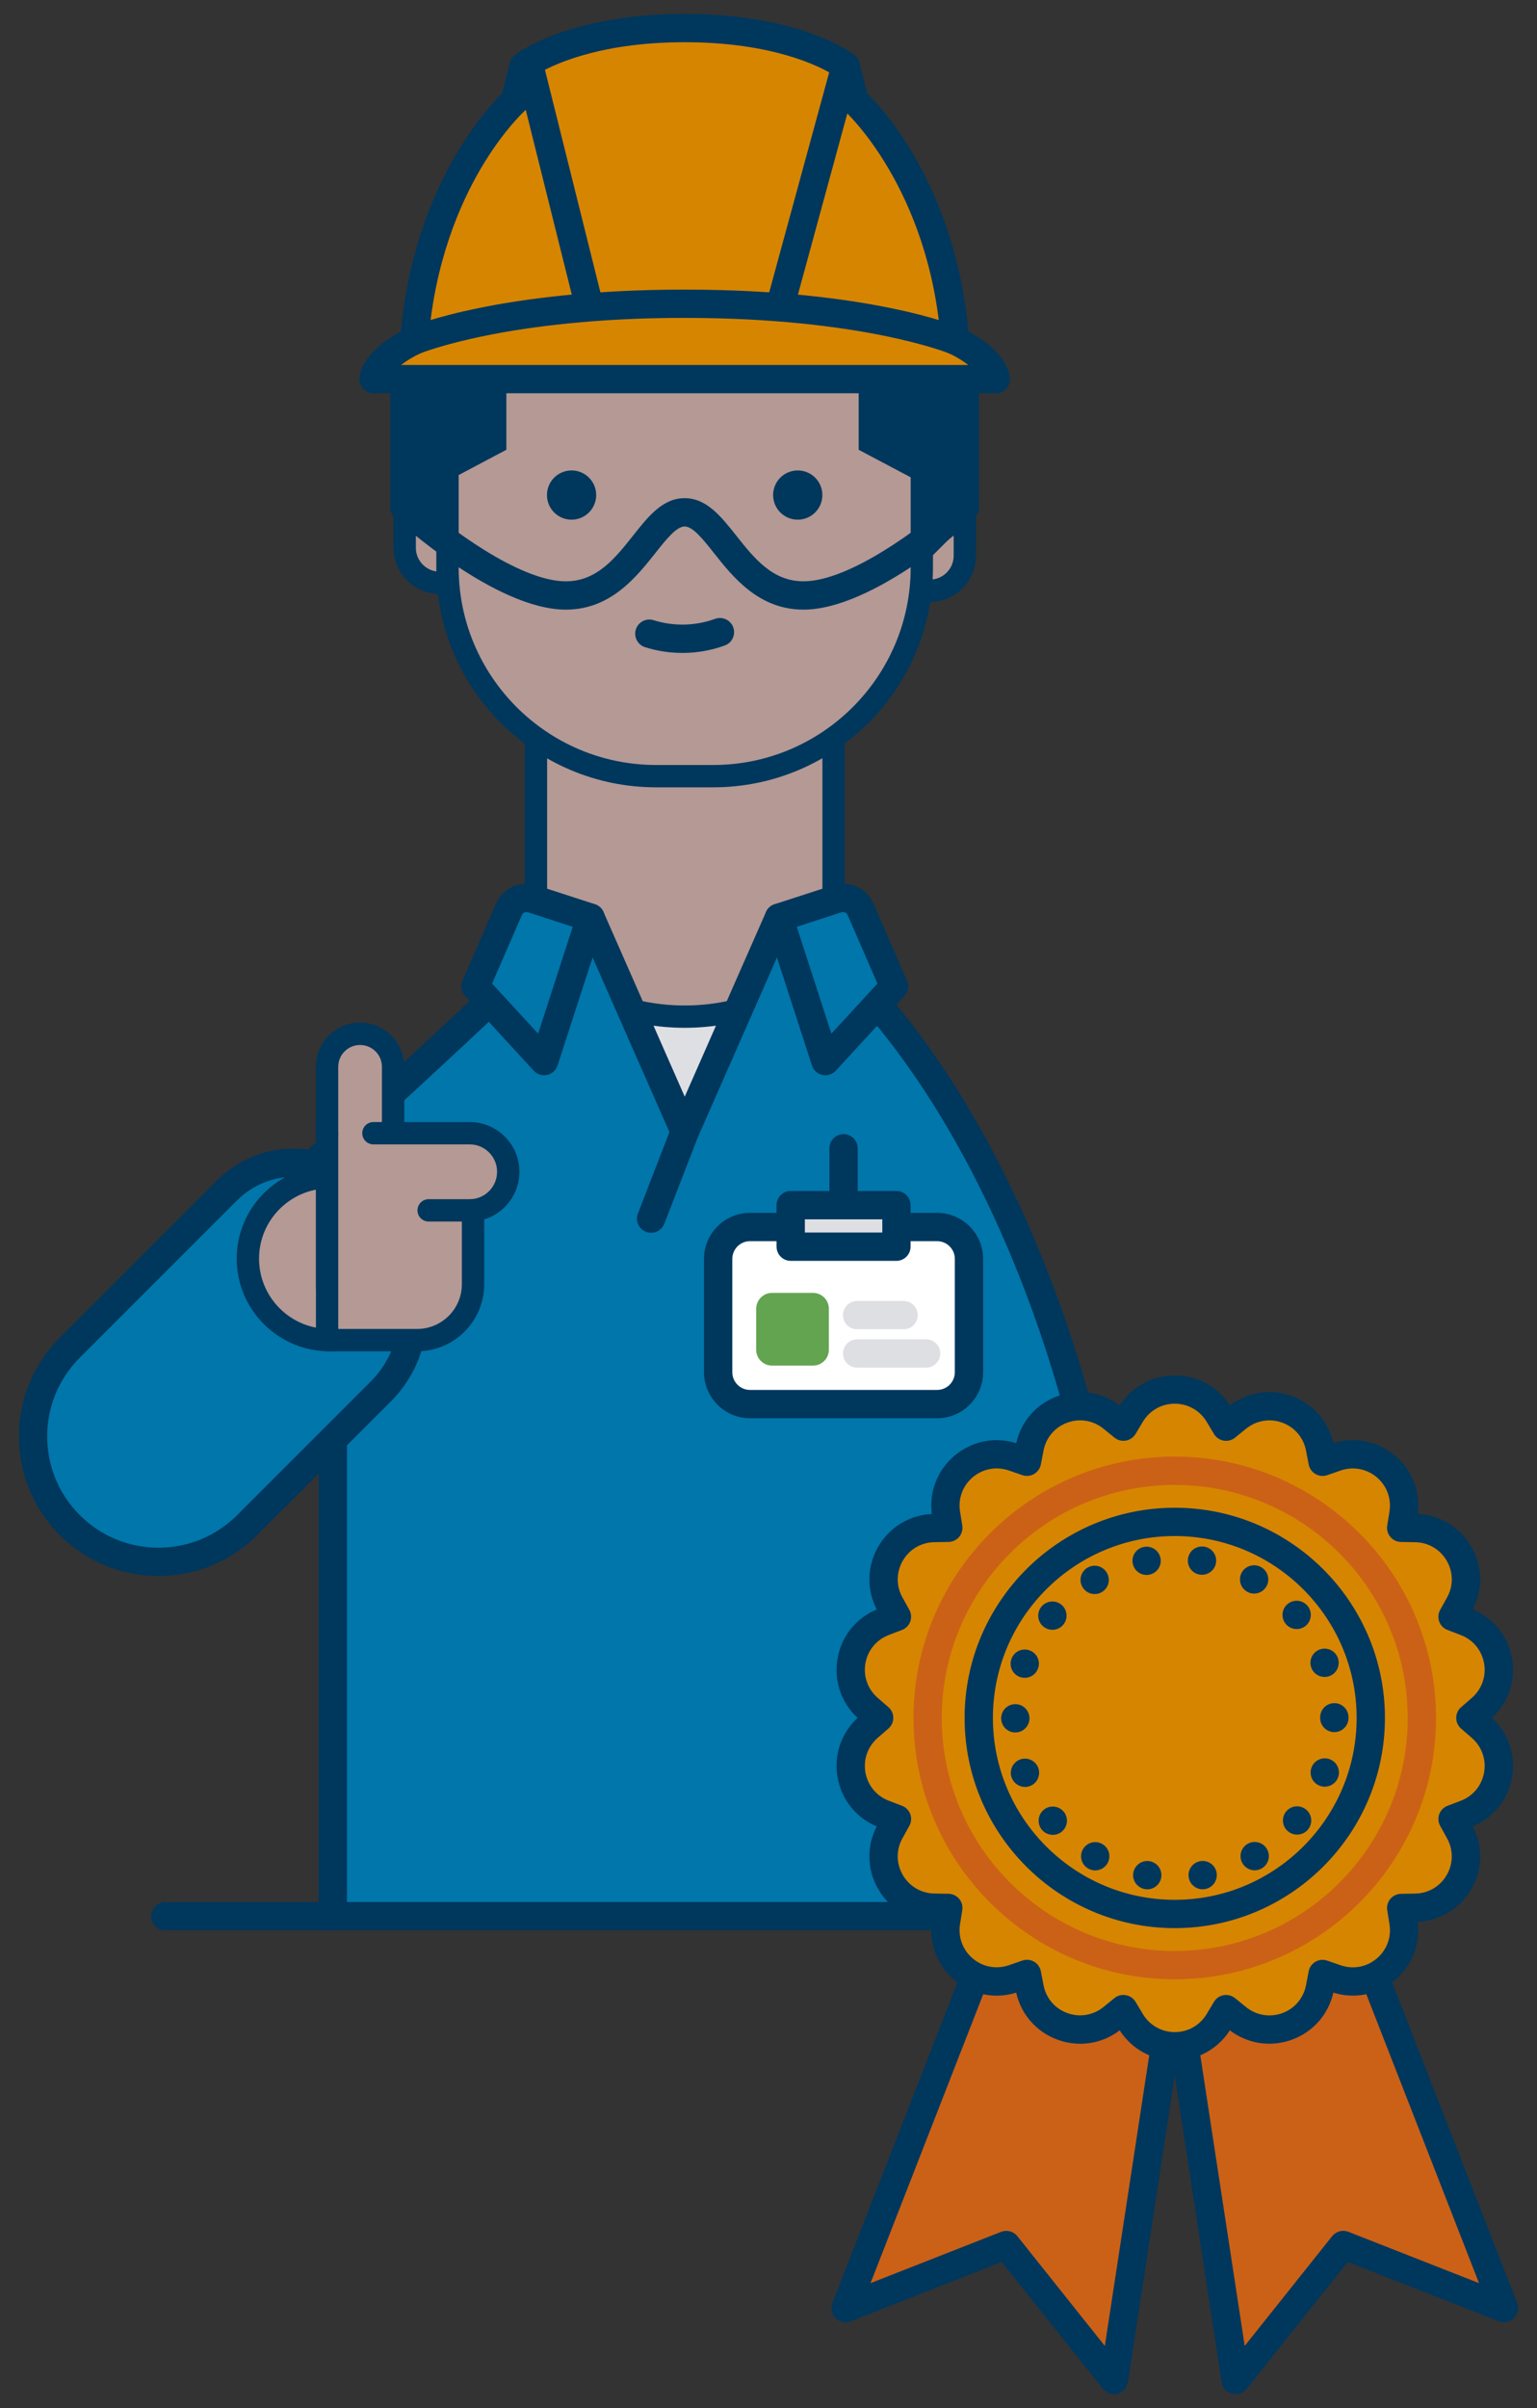 <svg width="143" height="224" viewBox="0 0 143 224" fill="none" xmlns="http://www.w3.org/2000/svg">
<rect x="0" y="0" width="143" height="224" fill="#333333" stroke="none"/>
<g id="Recurso 108">
<path id="Vector" d="M77.555 89.103C94.793 105.501 104.552 136.914 104.552 160.707V178.244H30.962V131.854L19.968 116.393C19.968 116.393 32.624 105.498 49.862 89.1" fill="#0076AA"/>
<path id="Vector_2" d="M104.554 179.562H30.962C30.233 179.562 29.646 178.972 29.646 178.244V132.277L18.895 117.157C18.502 116.604 18.594 115.839 19.109 115.395C19.235 115.286 31.94 104.334 48.954 88.146C49.481 87.644 50.313 87.666 50.816 88.193C51.316 88.719 51.296 89.552 50.77 90.054C36.303 103.817 24.938 113.811 21.735 116.604L32.037 131.092C32.194 131.316 32.279 131.583 32.279 131.854V176.926H103.236V160.705C103.236 138.167 94.104 106.659 76.647 90.054C76.121 89.552 76.099 88.719 76.601 88.193C77.104 87.666 77.936 87.644 78.463 88.146C96.456 105.263 105.869 137.604 105.869 160.705V178.244C105.869 178.972 105.28 179.562 104.554 179.562Z" fill="#00375D"/>
<path id="Vector_3" d="M59.077 94.196L63.707 105.282L68.282 94.573C68.282 94.573 62.458 96.64 59.074 94.196H59.077Z" fill="#DEDFE3"/>
<path id="Vector_4" d="M77.555 89.102V58.182H49.862V89.102C57.647 96.41 69.77 96.41 77.555 89.102Z" fill="#B49994"/>
<path id="Vector_5" d="M50.901 88.646C58.167 95.16 69.25 95.162 76.516 88.646V59.221H50.901V88.646ZM63.707 95.609C58.47 95.609 53.23 93.692 49.148 89.86C48.94 89.663 48.821 89.389 48.821 89.103V58.182C48.821 57.609 49.287 57.143 49.86 57.143H77.553C78.128 57.143 78.591 57.609 78.591 58.182V89.103C78.591 89.389 78.472 89.663 78.264 89.86C74.182 93.692 68.945 95.609 63.705 95.609H63.707Z" fill="#00375D"/>
<path id="Vector_6" d="M47.617 111.107V90.437L54.944 85.365L63.71 105.283L72.473 85.365L80.309 91.003V108.287" fill="#0076AA"/>
<path id="Vector_7" d="M42.759 51.573L37.655 46.47V50.959C37.655 52.751 39.121 54.214 40.909 54.214H43.147L84.278 54.947H86.515C88.306 54.947 89.769 53.481 89.769 51.692V47.205L84.923 52.054" fill="#B49994"/>
<path id="Vector_8" d="M86.517 55.986H84.28L43.13 55.253H40.909C38.541 55.253 36.616 53.326 36.616 50.959V46.47C36.616 46.05 36.869 45.671 37.257 45.511C37.645 45.351 38.092 45.438 38.388 45.737L43.492 50.84C43.897 51.246 43.897 51.904 43.492 52.311C43.086 52.717 42.428 52.717 42.021 52.311L38.691 48.982V50.962C38.691 52.183 39.686 53.178 40.907 53.178H43.145L84.294 53.913H86.513C87.736 53.913 88.728 52.918 88.728 51.697V49.717L85.653 52.792C85.248 53.197 84.591 53.197 84.185 52.792C83.78 52.386 83.78 51.729 84.185 51.324L89.034 46.475C89.33 46.178 89.779 46.089 90.168 46.249C90.556 46.409 90.808 46.788 90.808 47.21V51.697C90.808 54.066 88.881 55.99 86.515 55.99L86.517 55.986Z" fill="#00375D"/>
<path id="Vector_9" d="M66.36 72.199H61.043C50.323 72.199 41.635 63.511 41.635 52.792V34.44C41.635 22.254 51.515 12.374 63.7 12.374C75.885 12.374 85.765 22.254 85.765 34.44V52.792C85.765 63.509 77.077 72.199 66.358 72.199H66.36Z" fill="white"/>
<path id="Vector_10" d="M63.7 12.374C51.512 12.374 41.635 22.254 41.635 34.44V40.914C44.639 37.91 46.328 33.833 46.328 29.583V22.829H81.074V29.583C81.074 33.833 82.763 37.91 85.768 40.914V34.44C85.768 22.252 75.888 12.374 63.703 12.374H63.7Z" fill="#D68500"/>
<path id="Vector_11" d="M66.36 72.199H61.043C50.323 72.199 41.635 63.511 41.635 52.792V34.44C41.635 22.254 51.515 12.374 63.7 12.374C75.885 12.374 85.765 22.254 85.765 34.44V52.792C85.765 63.509 77.077 72.199 66.358 72.199H66.36Z" fill="#B49994"/>
<path id="Vector_12" d="M63.7 13.413C52.104 13.413 42.674 22.847 42.674 34.44V52.792C42.674 62.919 50.913 71.161 61.043 71.161H66.36C76.487 71.161 84.729 62.921 84.729 52.792V34.44C84.729 22.844 75.296 13.413 63.703 13.413H63.7ZM66.358 73.238H61.04C49.765 73.238 40.594 64.064 40.594 52.792V34.44C40.594 21.699 50.959 11.334 63.698 11.334C76.436 11.334 86.801 21.699 86.801 34.44V52.792C86.801 64.067 77.63 73.238 66.355 73.238H66.358Z" fill="#00375D"/>
<path id="Vector_13" d="M87.19 130.609H69.777C68.141 130.609 66.814 129.284 66.814 127.649V117.101C66.814 115.466 68.139 114.138 69.777 114.138H87.19C88.825 114.138 90.15 115.463 90.15 117.101V127.649C90.15 129.284 88.825 130.609 87.19 130.609Z" fill="white"/>
<path id="Vector_14" d="M69.779 115.456C68.872 115.456 68.134 116.194 68.134 117.101V127.648C68.134 128.556 68.872 129.294 69.779 129.294H87.19C88.097 129.294 88.835 128.556 88.835 127.648V117.101C88.835 116.194 88.097 115.456 87.19 115.456H69.779ZM87.19 131.927H69.779C67.42 131.927 65.501 130.007 65.501 127.648V117.101C65.501 114.742 67.42 112.823 69.779 112.823H87.19C89.549 112.823 91.468 114.742 91.468 117.101V127.648C91.468 130.007 89.549 131.927 87.19 131.927Z" fill="#00375D"/>
<path id="Vector_15" d="M78.484 113.854C77.757 113.854 77.169 113.265 77.169 112.536V106.816C77.169 106.088 77.759 105.499 78.484 105.499C79.21 105.499 79.8 106.088 79.8 106.816V112.536C79.8 113.265 79.21 113.854 78.484 113.854Z" fill="#00375D"/>
<path id="Vector_16" d="M83.404 115.968H73.565V112.104H83.404V115.968Z" fill="#DEDFE3"/>
<path id="Vector_17" d="M74.883 114.653H82.088V113.422H74.883V114.653ZM83.404 117.286H73.565C72.837 117.286 72.25 116.696 72.25 115.968V112.102C72.25 111.376 72.84 110.787 73.565 110.787H83.404C84.132 110.787 84.719 111.376 84.719 112.102V115.968C84.719 116.694 84.129 117.286 83.404 117.286Z" fill="#00375D"/>
<path id="Vector_18" d="M75.64 127.03H71.83C71.015 127.03 70.355 126.367 70.355 125.554V121.744C70.355 120.929 71.015 120.266 71.83 120.266H75.64C76.456 120.266 77.116 120.926 77.116 121.744V125.554C77.116 126.37 76.456 127.03 75.64 127.03Z" fill="#63A451"/>
<path id="Vector_19" d="M84.069 123.649H79.746C79.018 123.649 78.431 123.059 78.431 122.333C78.431 121.608 79.021 121.016 79.746 121.016H84.069C84.797 121.016 85.384 121.605 85.384 122.333C85.384 123.061 84.794 123.649 84.069 123.649Z" fill="#DEDFE3"/>
<path id="Vector_20" d="M86.168 127.219H79.746C79.018 127.219 78.431 126.629 78.431 125.904C78.431 125.178 79.021 124.586 79.746 124.586H86.168C86.896 124.586 87.483 125.176 87.483 125.904C87.483 126.632 86.894 127.219 86.168 127.219Z" fill="#DEDFE3"/>
<path id="Vector_21" d="M55.468 46.05C55.468 47.314 54.441 48.341 53.177 48.341C51.913 48.341 50.889 47.317 50.889 46.05C50.889 44.783 51.913 43.761 53.177 43.761C54.441 43.761 55.468 44.785 55.468 46.05Z" fill="#00375D"/>
<path id="Vector_22" d="M76.511 46.05C76.511 47.314 75.487 48.341 74.221 48.341C72.954 48.341 71.93 47.317 71.93 46.05C71.93 44.783 72.956 43.761 74.221 43.761C75.485 43.761 76.511 44.785 76.511 46.05Z" fill="#00375D"/>
<path id="Vector_23" d="M34.75 35.265C35.036 33.272 38.548 31.678 38.548 31.678C39.681 16.755 47.879 9.392 47.879 9.392L48.729 6.138C48.729 6.138 53.238 2.609 63.702 2.609C74.167 2.609 78.674 6.138 78.674 6.138L79.523 9.392C79.523 9.392 87.721 16.755 88.855 31.678C88.855 31.678 92.366 33.272 92.65 35.265H34.75Z" fill="#D68500"/>
<path id="Vector_24" d="M37.313 33.949H90.092C89.527 33.52 88.862 33.129 88.308 32.877C87.874 32.678 87.578 32.255 87.542 31.78C86.459 17.549 78.72 10.445 78.642 10.375C78.451 10.203 78.312 9.977 78.249 9.727L77.523 6.953C76.334 6.22 71.959 3.927 63.7 3.927C55.441 3.927 51.073 6.215 49.874 6.953L49.151 9.724C49.085 9.974 48.95 10.2 48.758 10.372C48.741 10.387 46.778 12.185 44.712 15.711C42.81 18.956 40.424 24.38 39.861 31.777C39.825 32.255 39.531 32.678 39.092 32.877C38.541 33.129 37.878 33.52 37.31 33.949H37.313ZM92.65 36.583H34.75C34.369 36.583 34.005 36.417 33.755 36.129C33.505 35.84 33.393 35.456 33.447 35.08C33.743 33.02 36.036 31.515 37.296 30.833C38.531 17.483 45.173 10.207 46.697 8.7L47.452 5.807C47.525 5.528 47.688 5.281 47.916 5.104C48.115 4.948 52.908 1.296 63.703 1.296C74.497 1.296 79.285 4.948 79.484 5.104C79.71 5.281 79.873 5.528 79.945 5.807L80.703 8.7C82.227 10.207 88.869 17.481 90.104 30.833C91.366 31.515 93.66 33.02 93.953 35.083C94.007 35.461 93.895 35.842 93.645 36.131C93.395 36.42 93.034 36.585 92.65 36.585V36.583Z" fill="#00375D"/>
<path id="Vector_25" d="M72.59 29.761C72.476 29.761 72.359 29.746 72.243 29.714C71.541 29.523 71.126 28.799 71.318 28.098L77.402 5.793C77.594 5.091 78.32 4.676 79.018 4.868C79.72 5.06 80.135 5.783 79.943 6.484L73.859 28.79C73.699 29.375 73.17 29.761 72.59 29.761Z" fill="#00375D"/>
<path id="Vector_26" d="M88.855 31.678C88.855 31.678 80.737 28.256 63.7 28.256L88.855 31.678Z" fill="white"/>
<path id="Vector_27" d="M88.855 32.993C88.685 32.993 88.512 32.959 88.345 32.891C88.228 32.843 80.164 29.571 63.7 29.571C62.972 29.571 62.385 28.981 62.385 28.256C62.385 27.53 62.974 26.94 63.7 26.94C80.805 26.94 89.024 30.321 89.367 30.467C90.036 30.748 90.352 31.52 90.068 32.192C89.857 32.694 89.367 32.998 88.855 32.998V32.993Z" fill="#00375D"/>
<path id="Vector_28" d="M54.813 29.761C54.223 29.761 53.684 29.36 53.536 28.763L48.01 6.591C47.833 5.885 48.263 5.172 48.969 4.995C49.675 4.82 50.389 5.249 50.566 5.953L56.092 28.123C56.267 28.829 55.839 29.542 55.133 29.72C55.026 29.746 54.92 29.758 54.813 29.758V29.761Z" fill="#00375D"/>
<path id="Vector_29" d="M38.548 31.678C38.548 31.678 46.666 28.256 63.703 28.256L38.548 31.678Z" fill="white"/>
<path id="Vector_30" d="M38.55 32.993C38.036 32.993 37.546 32.69 37.334 32.185C37.053 31.516 37.366 30.746 38.036 30.465C38.378 30.322 46.598 26.939 63.703 26.939C64.43 26.939 65.018 27.528 65.018 28.254C65.018 28.98 64.428 29.569 63.703 29.569C47.202 29.569 39.138 32.855 39.058 32.889C38.893 32.957 38.72 32.991 38.55 32.991V32.993Z" fill="#00375D"/>
<path id="Vector_31" d="M63.71 106.598C63.188 106.598 62.715 106.29 62.506 105.812L54.383 87.355L48.367 91.52C47.77 91.935 46.947 91.784 46.535 91.187C46.12 90.59 46.27 89.77 46.867 89.355L54.194 84.283C54.517 84.059 54.925 83.992 55.301 84.098C55.679 84.205 55.99 84.475 56.148 84.836L63.707 102.013L71.267 84.836C71.427 84.472 71.743 84.2 72.126 84.096C72.51 83.992 72.92 84.064 73.243 84.297L81.076 89.935C81.666 90.36 81.802 91.182 81.377 91.772C80.953 92.362 80.13 92.498 79.54 92.073L73.024 87.387L64.913 105.814C64.702 106.292 64.231 106.6 63.71 106.6V106.598Z" fill="#00375D"/>
<path id="Vector_32" d="M54.944 85.365L49.529 83.608C48.656 83.324 47.712 83.751 47.345 84.593L44.232 91.753L50.619 98.706L54.941 85.365" fill="#0076AA"/>
<path id="Vector_33" d="M45.782 91.493L50.066 96.153L53.286 86.212L49.124 84.863C48.894 84.788 48.651 84.899 48.554 85.12L45.782 91.495V91.493ZM50.622 100.021C50.258 100.021 49.906 99.871 49.653 99.594L43.266 92.641C42.914 92.257 42.819 91.702 43.028 91.226L46.142 84.067C46.782 82.596 48.413 81.861 49.937 82.356L55.352 84.111C56.043 84.334 56.422 85.076 56.199 85.768L51.876 99.109C51.731 99.553 51.362 99.89 50.906 99.99C50.813 100.009 50.719 100.021 50.624 100.021H50.622Z" fill="#00375D"/>
<path id="Vector_34" d="M72.473 85.365L76.795 98.706L83.183 91.753L80.069 84.593C79.703 83.751 78.759 83.327 77.885 83.608L72.471 85.365" fill="#0076AA"/>
<path id="Vector_35" d="M74.131 86.212L77.351 96.153L81.635 91.493L78.863 85.118C78.768 84.897 78.526 84.788 78.293 84.86L74.131 86.21V86.212ZM76.793 100.023C76.701 100.023 76.606 100.014 76.511 99.992C76.055 99.892 75.684 99.558 75.541 99.111L71.219 85.77C70.995 85.079 71.374 84.336 72.065 84.113L77.48 82.358C79.004 81.863 80.637 82.599 81.275 84.069L84.389 91.228C84.598 91.707 84.503 92.26 84.151 92.643L77.764 99.596C77.511 99.871 77.159 100.023 76.795 100.023H76.793Z" fill="#00375D"/>
<path id="Vector_36" d="M60.579 114.677C60.421 114.677 60.261 114.647 60.103 114.587C59.426 114.325 59.089 113.563 59.351 112.883L62.479 104.804C62.741 104.127 63.504 103.79 64.183 104.052C64.86 104.314 65.197 105.076 64.935 105.755L61.807 113.834C61.606 114.356 61.108 114.677 60.579 114.677Z" fill="#00375D"/>
<path id="Vector_37" d="M63.486 60.735C62.314 60.735 61.142 60.558 60.019 60.203C59.324 59.985 58.941 59.245 59.159 58.551C59.378 57.857 60.12 57.473 60.812 57.691C62.669 58.279 64.7 58.235 66.53 57.568C67.214 57.318 67.969 57.67 68.219 58.354C68.469 59.036 68.117 59.793 67.435 60.043C66.168 60.507 64.829 60.737 63.486 60.737V60.735Z" fill="#00375D"/>
<path id="Vector_38" d="M30.962 179.561H15.381C14.653 179.561 14.066 178.972 14.066 178.244C14.066 177.516 14.655 176.928 15.381 176.928H30.964C31.692 176.928 32.279 177.518 32.279 178.244C32.279 178.969 31.69 179.561 30.964 179.561H30.962Z" fill="#00375D"/>
<path id="Vector_39" d="M126.012 179.561H104.552C103.826 179.561 103.236 178.972 103.236 178.244C103.236 177.516 103.826 176.928 104.552 176.928H126.012C126.74 176.928 127.328 177.518 127.328 178.244C127.328 178.969 126.738 179.561 126.012 179.561Z" fill="#00375D"/>
<path id="Vector_40" d="M116.659 155.067L139.926 214.703L124.971 208.827L114.958 221.391L105.289 158.116" fill="#CB6116"/>
<path id="Vector_41" d="M114.958 222.709C114.846 222.709 114.73 222.694 114.618 222.665C114.113 222.532 113.735 222.109 113.657 221.592L103.988 158.317C103.879 157.598 104.372 156.926 105.09 156.817C105.806 156.708 106.481 157.2 106.59 157.919L115.805 218.219L123.942 208.012C124.301 207.56 124.915 207.395 125.454 207.606L137.605 212.38L115.434 155.55C115.169 154.873 115.504 154.108 116.181 153.844C116.858 153.582 117.623 153.914 117.887 154.591L141.151 214.224C141.343 214.712 141.226 215.266 140.855 215.634C140.486 216.003 139.93 216.12 139.443 215.928L125.393 210.409L115.987 222.211C115.732 222.529 115.351 222.706 114.958 222.706V222.709Z" fill="#00375D"/>
<path id="Vector_42" d="M101.938 155.067L78.671 214.703L93.626 208.827L103.639 221.391L113.308 158.116" fill="#CB6116"/>
<path id="Vector_43" d="M103.639 222.709C103.243 222.709 102.862 222.532 102.61 222.214L93.204 210.412L79.154 215.931C78.666 216.122 78.113 216.008 77.742 215.637C77.371 215.268 77.254 214.715 77.446 214.227L100.712 154.594C100.977 153.917 101.739 153.582 102.416 153.846C103.093 154.111 103.428 154.873 103.163 155.552L80.992 212.382L93.143 207.609C93.682 207.398 94.293 207.563 94.655 208.014L102.792 218.222L112.007 157.921C112.116 157.203 112.793 156.71 113.507 156.819C114.225 156.929 114.72 157.601 114.608 158.319L104.94 221.595C104.86 222.112 104.484 222.534 103.979 222.668C103.867 222.697 103.753 222.711 103.639 222.711V222.709Z" fill="#00375D"/>
<path id="Vector_44" d="M113.395 131.585L114.075 132.718L115.101 131.886C117.902 129.614 122.115 131.146 122.802 134.689L123.052 135.987L124.301 135.555C127.711 134.378 131.145 137.259 130.577 140.822L130.369 142.127L131.689 142.149C135.295 142.207 137.538 146.09 135.785 149.245L135.145 150.4L136.377 150.874C139.746 152.162 140.525 156.579 137.8 158.943L136.802 159.809L137.8 160.676C140.525 163.039 139.746 167.454 136.377 168.745L135.145 169.218L135.785 170.374C137.538 173.526 135.295 177.409 131.689 177.47L130.369 177.491L130.577 178.797C131.145 182.36 127.711 185.24 124.301 184.063L123.052 183.631L122.802 184.927C122.117 188.468 117.904 190.002 115.101 187.73L114.075 186.898L113.395 188.031C111.541 191.126 107.056 191.126 105.202 188.031L104.522 186.898L103.496 187.73C100.695 190.004 96.482 188.471 95.795 184.927L95.545 183.631L94.296 184.063C90.886 185.24 87.452 182.36 88.02 178.797L88.228 177.491L86.908 177.47C83.302 177.411 81.059 173.528 82.812 170.374L83.452 169.218L82.217 168.745C78.849 167.456 78.07 163.039 80.795 160.676L81.792 159.809L80.795 158.943C78.07 156.579 78.849 152.165 82.217 150.874L83.452 150.4L82.812 149.245C81.059 146.093 83.302 142.21 86.908 142.149L88.228 142.127L88.02 140.822C87.452 137.259 90.886 134.378 94.296 135.555L95.545 135.987L95.795 134.689C96.48 131.148 100.693 129.614 103.496 131.886L104.522 132.718L105.202 131.585C107.056 128.491 111.541 128.491 113.395 131.585Z" fill="#D68500"/>
<path id="Vector_45" d="M104.522 185.575C104.598 185.575 104.675 185.582 104.751 185.595C105.127 185.66 105.454 185.886 105.651 186.213L106.33 187.347C106.961 188.4 108.07 189.029 109.298 189.029C110.526 189.029 111.636 188.4 112.267 187.347L112.946 186.213C113.143 185.886 113.47 185.66 113.846 185.595C114.223 185.527 114.608 185.629 114.905 185.869L115.931 186.701C116.885 187.473 118.142 187.684 119.295 187.267C120.448 186.847 121.275 185.876 121.508 184.672L121.758 183.374C121.831 183 122.061 182.675 122.391 182.483C122.721 182.292 123.119 182.255 123.479 182.379L124.729 182.811C125.889 183.211 127.143 182.981 128.082 182.192C129.022 181.403 129.468 180.209 129.274 178.996L129.065 177.69C129.005 177.314 129.111 176.928 129.357 176.637C129.602 176.346 129.961 176.173 130.344 176.166L131.664 176.144C132.892 176.125 133.989 175.477 134.603 174.414C135.217 173.351 135.227 172.077 134.633 171.004L133.992 169.849C133.807 169.514 133.776 169.119 133.904 168.759C134.036 168.4 134.315 168.116 134.671 167.98L135.907 167.51C137.052 167.07 137.865 166.087 138.076 164.879C138.29 163.67 137.863 162.469 136.936 161.663L135.938 160.797C135.649 160.547 135.484 160.185 135.484 159.802C135.484 159.418 135.649 159.057 135.938 158.807L136.936 157.94C137.863 157.135 138.29 155.933 138.076 154.725C137.863 153.516 137.052 152.533 135.907 152.094L134.671 151.621C134.315 151.485 134.036 151.201 133.904 150.842C133.773 150.483 133.805 150.085 133.992 149.752L134.633 148.597C135.23 147.524 135.217 146.25 134.603 145.187C133.989 144.124 132.89 143.479 131.664 143.457L130.344 143.435C129.963 143.428 129.602 143.258 129.357 142.964C129.111 142.673 129.005 142.287 129.065 141.911L129.274 140.605C129.468 139.394 129.022 138.198 128.082 137.409C127.143 136.62 125.889 136.39 124.729 136.79L123.479 137.222C123.119 137.346 122.721 137.31 122.391 137.118C122.061 136.926 121.828 136.603 121.758 136.227L121.508 134.931C121.275 133.725 120.448 132.757 119.295 132.337C118.142 131.917 116.885 132.128 115.931 132.902L114.905 133.735C114.608 133.975 114.223 134.077 113.846 134.009C113.47 133.944 113.143 133.718 112.946 133.39L112.267 132.257C111.636 131.204 110.526 130.575 109.298 130.575C108.07 130.575 106.961 131.204 106.33 132.254L105.651 133.388C105.454 133.715 105.127 133.941 104.751 134.007C104.374 134.072 103.988 133.973 103.692 133.732L102.666 132.9C101.712 132.126 100.455 131.915 99.302 132.335C98.149 132.754 97.322 133.725 97.089 134.929L96.839 136.225C96.766 136.599 96.536 136.924 96.203 137.115C95.873 137.307 95.475 137.344 95.116 137.22L93.866 136.788C92.704 136.387 91.451 136.62 90.512 137.407C89.573 138.195 89.126 139.389 89.32 140.603L89.529 141.909C89.59 142.285 89.483 142.671 89.238 142.962C88.993 143.255 88.631 143.425 88.25 143.433L86.93 143.454C85.702 143.474 84.605 144.122 83.991 145.185C83.377 146.248 83.367 147.522 83.962 148.595L84.603 149.75C84.787 150.082 84.819 150.48 84.69 150.839C84.559 151.199 84.28 151.483 83.923 151.618L82.688 152.092C81.542 152.531 80.729 153.514 80.518 154.722C80.305 155.931 80.732 157.132 81.659 157.936L82.656 158.802C82.945 159.052 83.11 159.414 83.11 159.797C83.11 160.18 82.945 160.542 82.656 160.792L81.659 161.658C80.732 162.464 80.307 163.665 80.518 164.874C80.732 166.083 81.542 167.065 82.688 167.505L83.923 167.976C84.28 168.111 84.559 168.395 84.69 168.755C84.821 169.114 84.79 169.512 84.603 169.844L83.962 170.999C83.367 172.072 83.377 173.346 83.991 174.409C84.605 175.472 85.704 176.118 86.93 176.14L88.25 176.161C88.631 176.169 88.993 176.339 89.238 176.632C89.483 176.923 89.59 177.309 89.529 177.685L89.32 178.991C89.126 180.202 89.573 181.399 90.512 182.187C91.451 182.976 92.706 183.207 93.866 182.806L95.116 182.374C95.478 182.25 95.873 182.287 96.203 182.478C96.533 182.67 96.766 182.993 96.839 183.369L97.089 184.665C97.322 185.871 98.149 186.84 99.302 187.259C100.455 187.679 101.712 187.468 102.666 186.694L103.692 185.862C103.928 185.67 104.221 185.568 104.522 185.568V185.575ZM109.298 191.662C107.202 191.662 105.301 190.621 104.175 188.866C102.515 190.13 100.372 190.458 98.404 189.74C96.434 189.024 95.004 187.393 94.546 185.359C92.555 185.978 90.43 185.556 88.823 184.206C87.216 182.86 86.43 180.838 86.695 178.77C84.612 178.673 82.758 177.547 81.71 175.729C80.661 173.914 80.613 171.747 81.569 169.895C79.645 169.089 78.29 167.398 77.926 165.335C77.562 163.27 78.259 161.217 79.79 159.802C78.256 158.387 77.562 156.334 77.926 154.271C78.29 152.206 79.647 150.514 81.569 149.711C80.613 147.859 80.661 145.692 81.71 143.874C82.758 142.059 84.61 140.933 86.695 140.833C86.43 138.766 87.216 136.747 88.823 135.397C90.43 134.05 92.553 133.626 94.546 134.244C95.004 132.211 96.434 130.582 98.404 129.864C100.375 129.146 102.518 129.476 104.175 130.738C105.301 128.983 107.202 127.942 109.298 127.942C111.395 127.942 113.296 128.983 114.422 130.738C116.079 129.473 118.224 129.146 120.193 129.864C122.163 130.582 123.593 132.211 124.051 134.244C126.041 133.623 128.167 134.048 129.774 135.397C131.381 136.744 132.167 138.766 131.902 140.833C133.985 140.93 135.839 142.057 136.887 143.872C137.936 145.687 137.984 147.854 137.028 149.708C138.952 150.514 140.307 152.206 140.671 154.269C141.035 156.334 140.341 158.387 138.807 159.799C140.338 161.214 141.035 163.267 140.671 165.333C140.307 167.398 138.95 169.089 137.028 169.893C137.984 171.744 137.936 173.912 136.887 175.727C135.839 177.542 133.987 178.668 131.902 178.768C132.167 180.835 131.381 182.855 129.774 184.204C128.167 185.551 126.044 185.976 124.051 185.357C123.593 187.39 122.163 189.019 120.193 189.737C118.222 190.453 116.079 190.126 114.422 188.864C113.296 190.618 111.395 191.659 109.298 191.659V191.662Z" fill="#00375D"/>
<path id="Vector_46" d="M109.298 138.13C97.346 138.13 87.622 147.855 87.622 159.807C87.622 171.759 97.346 181.484 109.298 181.484C121.251 181.484 130.973 171.759 130.973 159.807C130.973 147.855 121.248 138.13 109.298 138.13ZM109.298 184.115C95.895 184.115 84.991 173.208 84.991 159.805C84.991 146.401 95.895 135.495 109.298 135.495C122.702 135.495 133.606 146.399 133.606 159.805C133.606 173.211 122.702 184.115 109.298 184.115Z" fill="#CB6116"/>
<path id="Vector_47" d="M109.298 142.884C99.97 142.884 92.378 150.475 92.378 159.804C92.378 169.133 99.97 176.724 109.298 176.724C118.627 176.724 126.219 169.133 126.219 159.804C126.219 150.475 118.627 142.884 109.298 142.884ZM109.298 179.358C98.516 179.358 89.745 170.584 89.745 159.804C89.745 149.024 98.516 140.251 109.298 140.251C120.081 140.251 128.852 149.022 128.852 159.804C128.852 170.587 120.081 179.358 109.298 179.358Z" fill="#00375D"/>
<path id="Vector_48" d="M111.609 146.471C110.891 146.347 110.41 145.668 110.534 144.949C110.658 144.231 111.337 143.753 112.055 143.874C112.774 143.998 113.254 144.678 113.131 145.393C113.019 146.034 112.463 146.486 111.835 146.486C111.757 146.486 111.687 146.481 111.609 146.469V146.471ZM105.384 145.418C105.255 144.704 105.731 144.02 106.449 143.894C107.163 143.767 107.847 144.243 107.973 144.959C108.102 145.673 107.626 146.357 106.908 146.483C106.83 146.495 106.755 146.505 106.68 146.505C106.051 146.505 105.5 146.058 105.384 145.418ZM116.023 148.063H116.028C115.395 147.697 115.179 146.896 115.54 146.262C115.902 145.634 116.708 145.418 117.336 145.779C117.97 146.141 118.186 146.947 117.824 147.575C117.579 148 117.137 148.238 116.679 148.238C116.458 148.238 116.232 148.182 116.023 148.063ZM100.71 147.626C100.341 146.998 100.557 146.194 101.181 145.825H101.185C101.814 145.459 102.617 145.673 102.981 146.301C103.35 146.93 103.139 147.738 102.506 148.102H102.511C102.302 148.226 102.074 148.281 101.848 148.281C101.394 148.281 100.952 148.048 100.71 147.626ZM119.635 151.07C119.164 150.517 119.232 149.684 119.787 149.218C120.343 148.747 121.176 148.815 121.644 149.371C122.115 149.927 122.042 150.754 121.491 151.228C121.241 151.436 120.94 151.538 120.642 151.538C120.268 151.538 119.894 151.381 119.635 151.072V151.07ZM97.067 151.3C96.507 150.835 96.434 150.005 96.902 149.444C97.366 148.888 98.198 148.811 98.759 149.279C99.314 149.745 99.387 150.575 98.921 151.135C98.662 151.446 98.288 151.606 97.909 151.606C97.613 151.606 97.315 151.504 97.067 151.3ZM121.998 155.128H122.003C121.748 154.448 122.1 153.691 122.78 153.439C123.464 153.189 124.219 153.536 124.471 154.22C124.721 154.904 124.374 155.659 123.69 155.912C123.542 155.967 123.389 155.992 123.236 155.992C122.7 155.992 122.195 155.664 122.001 155.13L121.998 155.128ZM94.897 155.999C94.208 155.749 93.856 154.997 94.104 154.312C94.354 153.628 95.106 153.271 95.79 153.521C96.475 153.769 96.827 154.519 96.579 155.203C96.388 155.742 95.883 156.074 95.344 156.074C95.196 156.074 95.043 156.047 94.897 155.996V155.999ZM122.826 159.809H122.831V159.799C122.831 159.782 122.831 159.765 122.826 159.753V159.748C122.826 159.023 123.411 158.433 124.139 158.428C124.864 158.423 125.459 159.013 125.464 159.741C125.464 159.753 125.464 159.768 125.459 159.78C125.459 159.78 125.464 159.797 125.464 159.809C125.464 160.535 124.874 161.124 124.146 161.124C123.416 161.124 122.826 160.535 122.826 159.809ZM93.148 159.838C93.148 159.113 93.735 158.523 94.461 158.523C95.186 158.518 95.776 159.108 95.781 159.836C95.781 160.561 95.196 161.151 94.466 161.156H94.461C93.737 161.156 93.148 160.566 93.148 159.838ZM122.804 166.119C122.12 165.874 121.768 165.117 122.018 164.432C122.265 163.748 123.02 163.396 123.704 163.641C124.389 163.891 124.741 164.648 124.496 165.333H124.491C124.297 165.869 123.789 166.199 123.255 166.199C123.107 166.199 122.954 166.175 122.804 166.119ZM94.123 165.362C93.878 164.677 94.225 163.923 94.91 163.67C95.594 163.42 96.349 163.772 96.601 164.457C96.846 165.136 96.499 165.896 95.815 166.143C95.667 166.199 95.514 166.223 95.366 166.223C94.827 166.223 94.325 165.893 94.126 165.362H94.123ZM119.831 170.351C119.275 169.885 119.203 169.053 119.671 168.495C120.139 167.939 120.967 167.866 121.523 168.335C122.083 168.801 122.156 169.633 121.688 170.191C121.426 170.502 121.054 170.657 120.678 170.657C120.38 170.657 120.079 170.56 119.834 170.351H119.831ZM96.941 170.211C96.472 169.655 96.545 168.827 97.103 168.354C97.659 167.888 98.487 167.959 98.955 168.517H98.96C99.426 169.072 99.356 169.9 98.797 170.373C98.552 170.582 98.249 170.679 97.953 170.679C97.574 170.679 97.201 170.521 96.941 170.213V170.211ZM115.594 173.319C115.232 172.691 115.446 171.885 116.074 171.519C116.703 171.152 117.511 171.371 117.875 171.999C118.239 172.628 118.023 173.434 117.395 173.8C117.186 173.919 116.96 173.98 116.737 173.98C116.283 173.98 115.841 173.742 115.594 173.322V173.319ZM101.239 173.812C100.61 173.451 100.394 172.645 100.758 172.016C101.12 171.383 101.926 171.172 102.554 171.531C103.188 171.897 103.399 172.698 103.037 173.332C102.792 173.751 102.348 173.989 101.894 173.989C101.668 173.989 101.443 173.931 101.236 173.81L101.239 173.812ZM110.599 174.652C110.471 173.938 110.951 173.254 111.665 173.128C112.383 173.004 113.067 173.48 113.189 174.198C113.317 174.911 112.837 175.596 112.123 175.722C112.046 175.734 111.97 175.744 111.893 175.744C111.264 175.744 110.708 175.295 110.597 174.652H110.599ZM106.517 175.727C105.799 175.598 105.318 174.919 105.442 174.203C105.571 173.489 106.25 173.009 106.966 173.133C107.685 173.256 108.16 173.941 108.037 174.657C107.925 175.293 107.369 175.749 106.741 175.749C106.668 175.749 106.593 175.739 106.515 175.727H106.517Z" fill="#00375D"/>
<path id="Vector_49" d="M74.752 56.709C70.597 56.709 68.197 53.68 66.442 51.467C65.425 50.183 64.467 48.972 63.7 48.972C62.933 48.972 61.974 50.183 60.958 51.467C59.203 53.677 56.803 56.709 52.648 56.709C46.103 56.709 37.116 48.523 36.737 48.173C36.466 47.923 36.313 47.571 36.313 47.205V35.541C36.313 34.816 36.903 34.226 37.628 34.226C38.354 34.226 38.946 34.816 38.946 35.541V46.618C41.664 49.011 48.316 54.075 52.648 54.075C55.529 54.075 57.24 51.918 58.892 49.831C60.315 48.035 61.659 46.339 63.698 46.339C65.736 46.339 67.081 48.035 68.505 49.831C70.158 51.918 71.869 54.075 74.75 54.075C79.084 54.075 85.734 49.011 88.452 46.618V35.541C88.452 34.816 89.041 34.226 89.767 34.226C90.493 34.226 91.082 34.816 91.082 35.541V47.205C91.082 47.574 90.927 47.926 90.658 48.173C90.279 48.523 81.292 56.709 74.747 56.709H74.752Z" fill="#00375D"/>
<path id="Vector_50" d="M35.432 129.432L22.997 141.867C18.439 146.425 11.049 146.425 6.491 141.867C1.934 137.31 1.934 129.92 6.491 125.362L21.128 110.726C24.555 107.299 30.112 107.299 33.541 110.726L37.189 117.528C39.293 121.45 38.577 126.284 35.432 129.432Z" fill="#0076AA"/>
<path id="Vector_51" d="M27.336 109.473C25.343 109.473 23.47 110.25 22.06 111.658L7.423 126.294C5.467 128.25 4.39 130.849 4.39 133.616C4.39 136.383 5.467 138.982 7.423 140.938C9.379 142.894 11.979 143.969 14.745 143.969C17.512 143.969 20.111 142.891 22.067 140.938L34.502 128.503C37.259 125.746 37.871 121.588 36.031 118.152L32.478 111.529C31.085 110.202 29.268 109.473 27.336 109.473ZM14.745 146.602C11.277 146.602 8.016 145.25 5.562 142.799C3.108 140.346 1.759 137.084 1.759 133.616C1.759 130.148 3.111 126.886 5.562 124.433L20.198 109.796C22.106 107.889 24.64 106.84 27.336 106.84C30.032 106.84 32.566 107.891 34.473 109.796C34.563 109.888 34.641 109.99 34.701 110.104L38.349 116.907C40.744 121.372 39.946 126.779 36.361 130.364L23.926 142.799C21.473 145.253 18.213 146.602 14.743 146.602H14.745Z" fill="#00375D"/>
<path id="Vector_52" d="M38.211 117.082C38.211 121.266 34.818 124.656 30.636 124.656C26.455 124.656 23.062 121.264 23.062 117.082C23.062 112.901 26.455 109.508 30.636 109.508C34.818 109.508 38.211 112.898 38.211 117.082Z" fill="#B49994"/>
<path id="Vector_53" d="M30.636 110.546C27.032 110.546 24.101 113.478 24.101 117.082C24.101 120.686 27.032 123.617 30.636 123.617C34.24 123.617 37.172 120.686 37.172 117.082C37.172 113.478 34.24 110.546 30.636 110.546ZM30.636 125.697C25.887 125.697 22.023 121.834 22.023 117.082C22.023 112.33 25.887 108.466 30.636 108.466C35.386 108.466 39.249 112.33 39.249 117.082C39.249 121.834 35.386 125.697 30.636 125.697Z" fill="#00375D"/>
<path id="Vector_54" d="M30.43 119.831V99.234C30.43 97.584 31.733 96.23 33.381 96.165C35.124 96.097 36.572 97.49 36.572 99.234V105.629" fill="#B49994"/>
<path id="Vector_55" d="M30.43 120.87C29.855 120.87 29.391 120.404 29.391 119.831V99.235C29.391 97.019 31.127 95.213 33.34 95.128C34.466 95.087 35.536 95.49 36.349 96.274C37.162 97.055 37.611 98.109 37.611 99.237V105.632C37.611 106.205 37.145 106.671 36.572 106.671C36 106.671 35.534 106.205 35.534 105.632V99.237C35.534 98.679 35.313 98.159 34.91 97.774C34.507 97.388 33.983 97.189 33.422 97.208C32.328 97.252 31.469 98.142 31.469 99.24V119.836C31.469 120.409 31.003 120.875 30.43 120.875V120.87Z" fill="#00375D"/>
<path id="Vector_56" d="M44.011 107.234V119.455C44.011 122.329 41.681 124.659 38.81 124.659H30.433V105.414" fill="#B49994"/>
<path id="Vector_57" d="M38.81 125.697H30.433C29.857 125.697 29.394 125.232 29.394 124.659V105.414C29.394 104.841 29.86 104.375 30.433 104.375C31.005 104.375 31.471 104.841 31.471 105.414V123.62H38.81C41.106 123.62 42.972 121.754 42.972 119.458V107.236C42.972 106.664 43.438 106.198 44.011 106.198C44.584 106.198 45.05 106.664 45.05 107.236V119.458C45.05 122.899 42.249 125.7 38.81 125.7V125.697Z" fill="#00375D"/>
<path id="Vector_58" d="M34.743 105.414H43.698C45.681 105.414 47.287 107.02 47.287 109.003C47.287 110.986 45.681 112.592 43.698 112.592H39.88" fill="#B49994"/>
<path id="Vector_59" d="M43.698 113.629H39.88C39.305 113.629 38.842 113.163 38.842 112.59C38.842 112.017 39.308 111.551 39.88 111.551H43.698C45.103 111.551 46.248 110.408 46.248 109.003C46.248 107.598 45.105 106.452 43.698 106.452H34.743C34.167 106.452 33.704 105.986 33.704 105.414C33.704 104.841 34.17 104.375 34.743 104.375H43.698C46.251 104.375 48.326 106.452 48.326 109.003C48.326 111.554 46.251 113.631 43.698 113.631V113.629Z" fill="#00375D"/>
<path id="Vector_60" d="M37.631 47.203V35.656H47.11V41.839L41.271 44.931V49.399L37.631 47.203Z" fill="#00375D"/>
<path id="Vector_61" d="M89.371 47.203V35.656H79.89V41.839L85.731 44.931V49.399L89.371 47.203Z" fill="#00375D"/>
</g>
</svg>
